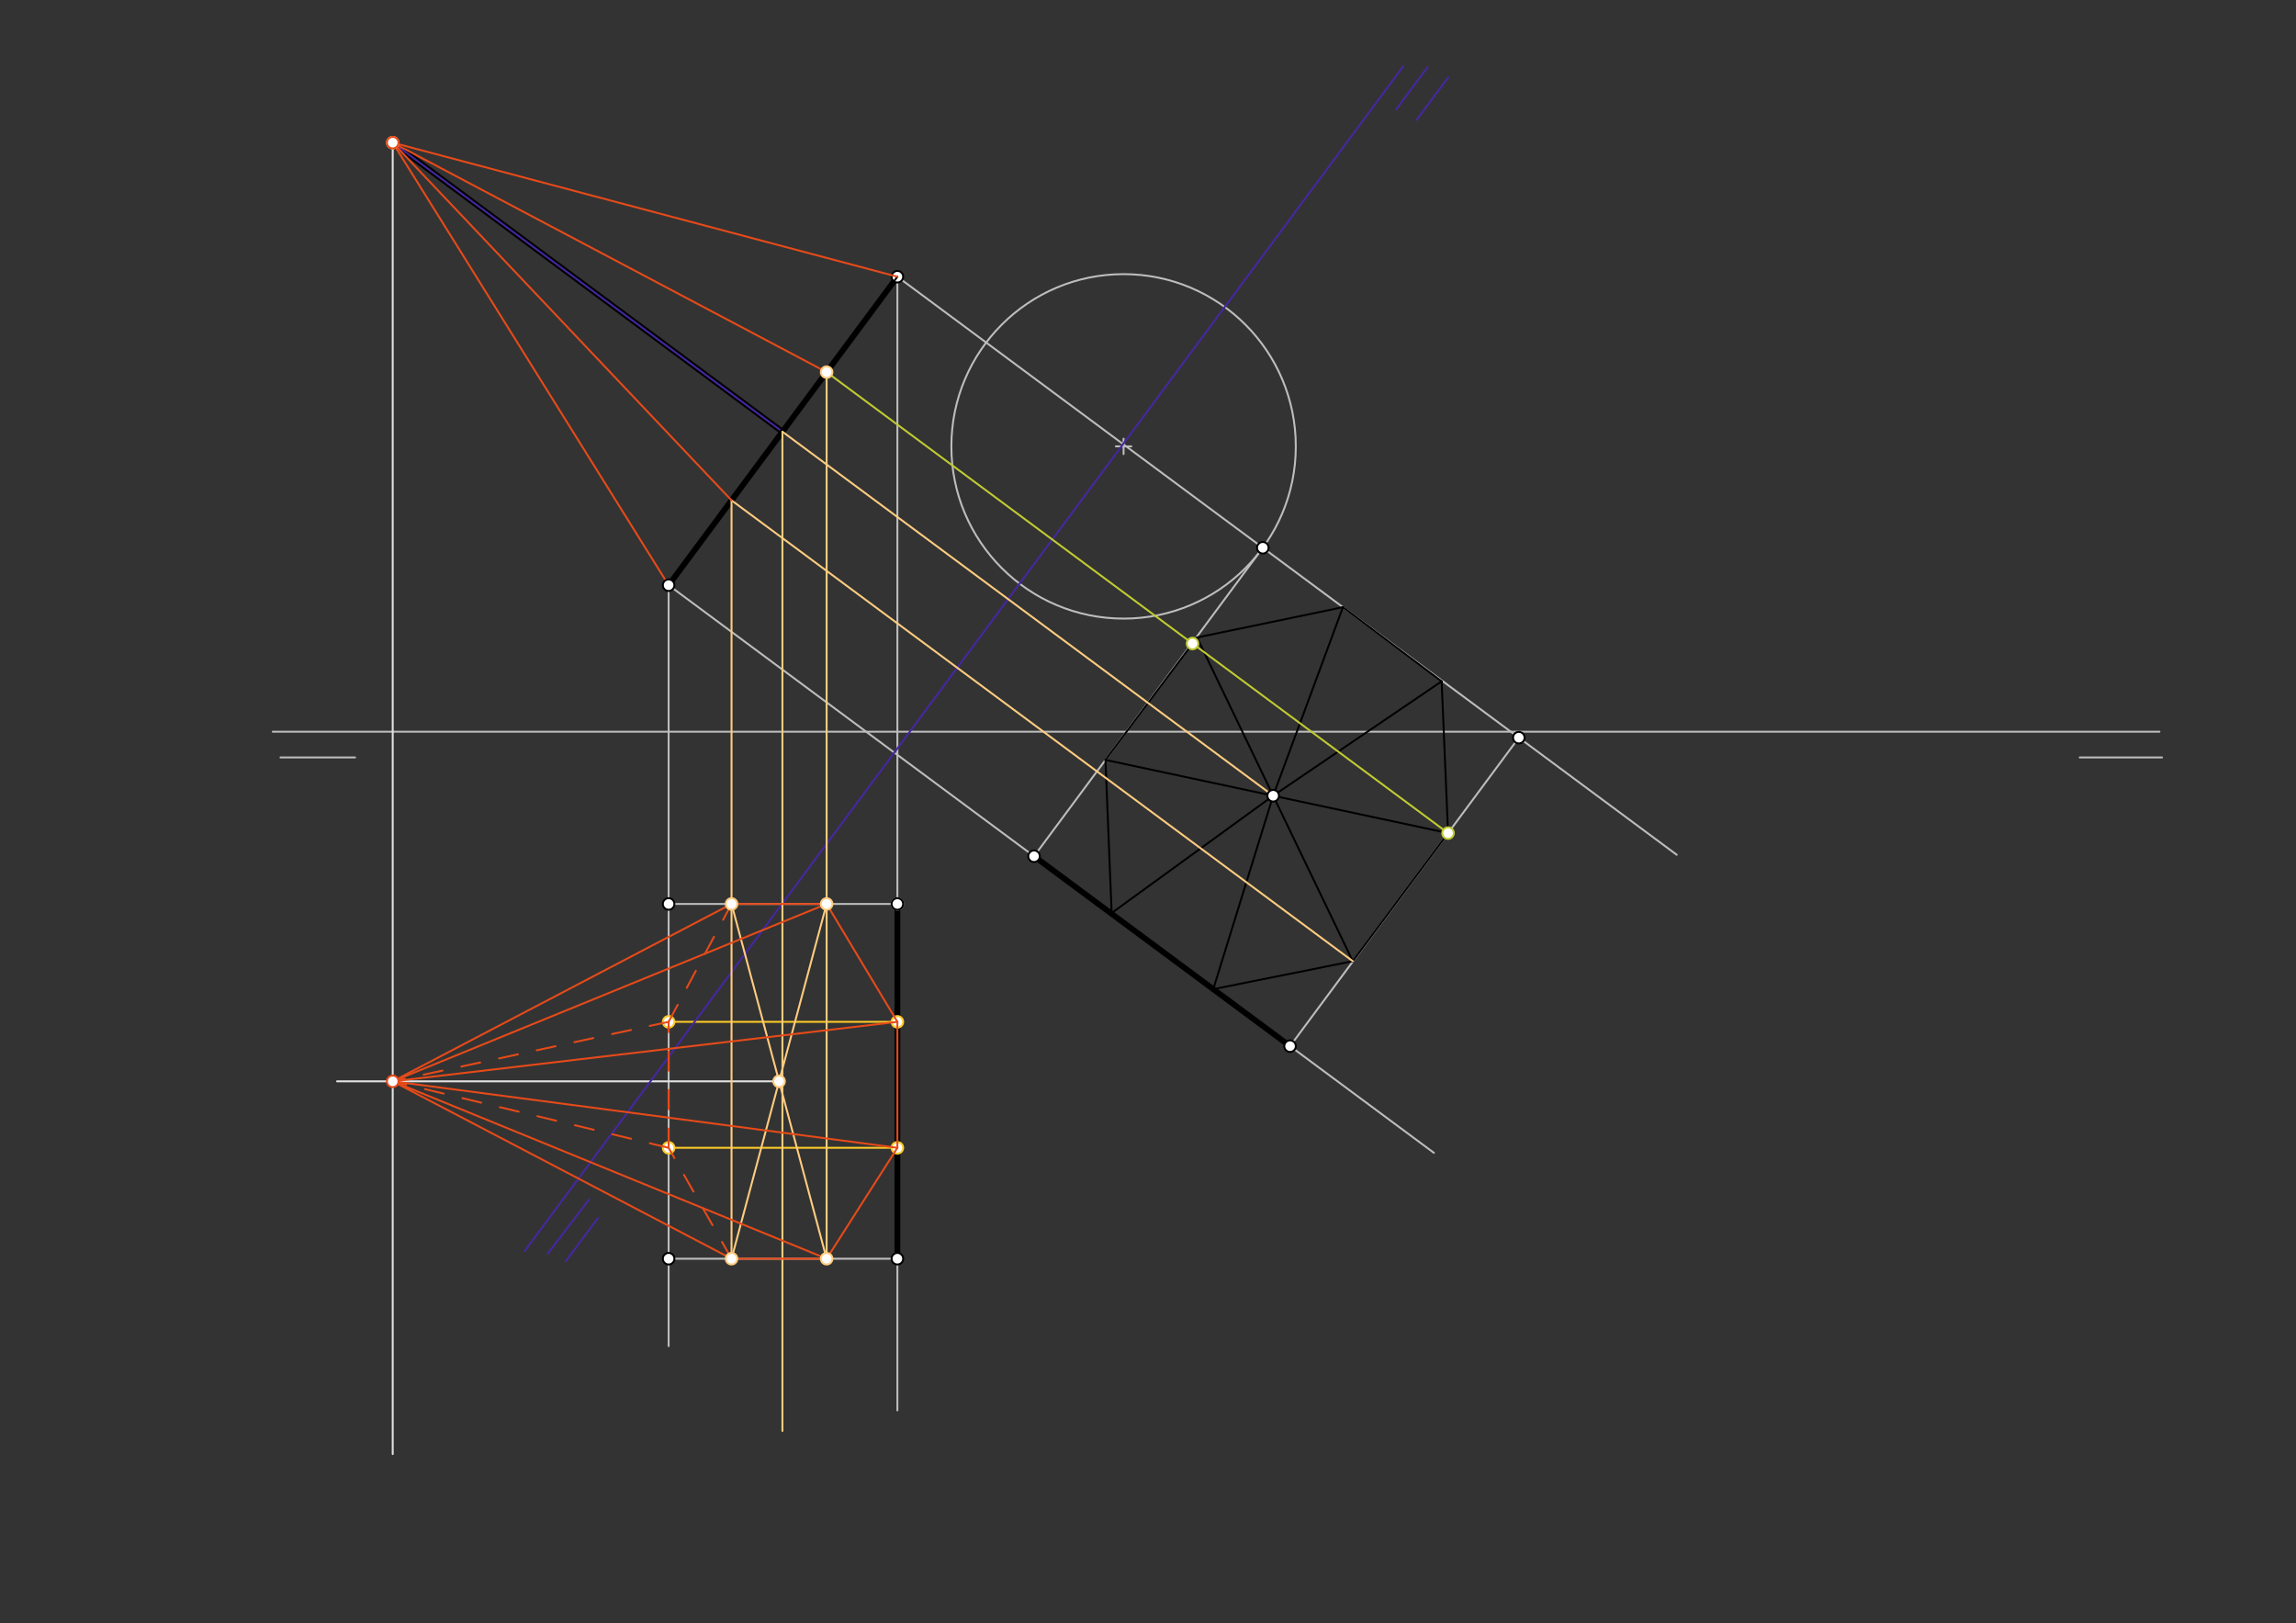 <svg xmlns="http://www.w3.org/2000/svg" class="svg--1it" height="100%" preserveAspectRatio="xMidYMid meet" viewBox="0 0 1191 842" width="100%"><rect x="0" y="0" width="1191" height="842" fill="#333333" stroke="none"/><defs><marker id="marker-arrow" markerHeight="16" markerUnits="userSpaceOnUse" markerWidth="24" orient="auto-start-reverse" refX="24" refY="4" viewBox="0 0 24 8"><path d="M 0 0 L 24 4 L 0 8 z" stroke="inherit"></path></marker></defs><g class="aux-layer--1FB"><g class="element--2qn"><line stroke="#BDBDBD" stroke-dasharray="none" stroke-linecap="round" stroke-width="1" x1="141.5" x2="1120.167" y1="379.521" y2="379.521"></line></g><g class="element--2qn"><line stroke="#BDBDBD" stroke-dasharray="none" stroke-linecap="round" stroke-width="1" x1="145.5" x2="184.167" y1="392.854" y2="392.854"></line></g><g class="element--2qn"><line stroke="#BDBDBD" stroke-dasharray="none" stroke-linecap="round" stroke-width="1" x1="1078.833" x2="1121.5" y1="392.854" y2="392.854"></line></g><g class="element--2qn"><line stroke="#BDBDBD" stroke-dasharray="none" stroke-linecap="round" stroke-width="1" x1="346.833" x2="346.833" y1="303.521" y2="468.854"></line></g><g class="element--2qn"><line stroke="#BDBDBD" stroke-dasharray="none" stroke-linecap="round" stroke-width="1" x1="346.833" x2="743.798" y1="303.521" y2="597.936"></line></g><g class="element--2qn"><line stroke="#BDBDBD" stroke-dasharray="none" stroke-linecap="round" stroke-width="1" x1="465.5" x2="869.754" y1="143.521" y2="443.343"></line></g><g class="element--2qn"><g class="center--1s5"><line x1="578.833" y1="231.521" x2="586.833" y2="231.521" stroke="#BDBDBD" stroke-width="1" stroke-linecap="round"></line><line x1="582.833" y1="227.521" x2="582.833" y2="235.521" stroke="#BDBDBD" stroke-width="1" stroke-linecap="round"></line><circle class="hit--230" cx="582.833" cy="231.521" r="4" stroke="none" fill="transparent"></circle></g><circle cx="582.833" cy="231.521" fill="none" r="89.333" stroke="#BDBDBD" stroke-dasharray="none" stroke-width="1"></circle></g><g class="element--2qn"><line stroke="#BDBDBD" stroke-dasharray="none" stroke-linecap="round" stroke-width="1" x1="465.5" x2="465.5" y1="143.521" y2="731.521"></line></g><g class="element--2qn"><line stroke="#BDBDBD" stroke-dasharray="none" stroke-linecap="round" stroke-width="1" x1="346.833" x2="465.5" y1="468.854" y2="468.854"></line></g><g class="element--2qn"><line stroke="#BDBDBD" stroke-dasharray="none" stroke-linecap="round" stroke-width="1" x1="346.833" x2="346.833" y1="468.854" y2="698.188"></line></g><g class="element--2qn"><line stroke="#BDBDBD" stroke-dasharray="none" stroke-linecap="round" stroke-width="1" x1="465.5" x2="346.833" y1="652.854" y2="652.854"></line></g><g class="element--2qn"><line stroke="#BDBDBD" stroke-dasharray="none" stroke-linecap="round" stroke-width="1" x1="655.051" x2="536.384" y1="284.105" y2="444.105"></line></g><g class="element--2qn"><line stroke="#BDBDBD" stroke-dasharray="none" stroke-linecap="round" stroke-width="1" x1="669.192" x2="787.858" y1="542.603" y2="382.603"></line></g><g class="element--2qn"><line stroke="#000000" stroke-dasharray="none" stroke-linecap="round" stroke-width="3" x1="405.868" x2="203.712" y1="223.923" y2="73.991"></line></g><g class="element--2qn"><line stroke="#000000" stroke-dasharray="none" stroke-linecap="round" stroke-width="1" x1="660.428" x2="629.35" y1="412.722" y2="513.054"></line></g><g class="element--2qn"><line stroke="#000000" stroke-dasharray="none" stroke-linecap="round" stroke-width="1" x1="660.428" x2="576.648" y1="412.722" y2="473.55"></line></g><g class="element--2qn"><line stroke="#000000" stroke-dasharray="none" stroke-linecap="round" stroke-width="1" x1="660.428" x2="747.817" y1="412.722" y2="353.387"></line></g><g class="element--2qn"><line stroke="#000000" stroke-dasharray="none" stroke-linecap="round" stroke-width="1" x1="660.428" x2="696.611" y1="412.722" y2="314.929"></line></g><g class="element--2qn"><line stroke="#FFCA28" stroke-dasharray="none" stroke-linecap="round" stroke-width="1" x1="465.5" x2="346.833" y1="530" y2="530"></line></g><g class="element--2qn"><line stroke="#FFCA28" stroke-dasharray="none" stroke-linecap="round" stroke-width="1" x1="465.5" x2="346.833" y1="595.333" y2="595.333"></line></g><g class="element--2qn"><line stroke="#4527A0" stroke-dasharray="none" stroke-linecap="round" stroke-width="1" x1="203.712" x2="405.868" y1="73.991" y2="223.923"></line></g><g class="element--2qn"><line stroke="#E0E0E0" stroke-dasharray="none" stroke-linecap="round" stroke-width="1" x1="203.712" x2="203.712" y1="73.991" y2="754.188"></line></g><g class="element--2qn"><line stroke="#E0E0E0" stroke-dasharray="none" stroke-linecap="round" stroke-width="1" x1="404.129" x2="174.833" y1="560.854" y2="560.854"></line></g><g class="element--2qn"><line stroke="#000000" stroke-dasharray="none" stroke-linecap="round" stroke-width="3" x1="465.5" x2="346.833" y1="143.521" y2="303.521"></line></g><g class="element--2qn"><line stroke="#000000" stroke-dasharray="none" stroke-linecap="round" stroke-width="3" x1="465.5" x2="465.5" y1="468.854" y2="652.854"></line></g><g class="element--2qn"><line stroke="#000000" stroke-dasharray="none" stroke-linecap="round" stroke-width="3" x1="536.384" x2="669.192" y1="444.105" y2="542.603"></line></g><g class="element--2qn"><circle cx="465.5" cy="468.854" r="3" stroke="#BDBDBD" stroke-width="1" fill="#ffffff"></circle>}</g><g class="element--2qn"><circle cx="465.5" cy="143.521" r="3" stroke="#000000" stroke-width="1" fill="#ffffff"></circle>}</g><g class="element--2qn"><circle cx="465.5" cy="530" r="3" stroke="#FFCA28" stroke-width="1" fill="#ffffff"></circle>}</g><g class="element--2qn"><circle cx="465.5" cy="595.333" r="3" stroke="#FFCA28" stroke-width="1" fill="#ffffff"></circle>}</g><g class="element--2qn"><circle cx="346.833" cy="530" r="3" stroke="#FFCA28" stroke-width="1" fill="#ffffff"></circle>}</g><g class="element--2qn"><circle cx="346.833" cy="595.333" r="3" stroke="#FFCA28" stroke-width="1" fill="#ffffff"></circle>}</g></g><g class="main-layer--3Vd"><g class="element--2qn"><line stroke="#000000" stroke-dasharray="none" stroke-linecap="round" stroke-width="1" x1="346.833" x2="465.5" y1="303.521" y2="143.521"></line></g><g class="element--2qn"><line stroke="#4527A0" stroke-dasharray="none" stroke-linecap="round" stroke-width="1" x1="272.167" x2="727.896" y1="648.854" y2="34.387"></line></g><g class="element--2qn"><line stroke="#4527A0" stroke-dasharray="none" stroke-linecap="round" stroke-width="1" x1="284.167" x2="305.5" y1="650.188" y2="622.188"></line></g><g class="element--2qn"><line stroke="#4527A0" stroke-dasharray="none" stroke-linecap="round" stroke-width="1" x1="293.5" x2="310.167" y1="654.188" y2="631.715"></line></g><g class="element--2qn"><line stroke="#4527A0" stroke-dasharray="none" stroke-linecap="round" stroke-width="1" x1="724.167" x2="740.504" y1="56.854" y2="34.826"></line></g><g class="element--2qn"><line stroke="#4527A0" stroke-dasharray="none" stroke-linecap="round" stroke-width="1" x1="734.833" x2="751.192" y1="62.188" y2="40.131"></line></g><g class="element--2qn"><line stroke="#000000" stroke-dasharray="none" stroke-linecap="round" stroke-width="1" x1="573.439" x2="576.648" y1="394.143" y2="473.55"></line></g><g class="element--2qn"><line stroke="#000000" stroke-dasharray="none" stroke-linecap="round" stroke-width="1" x1="576.648" x2="629.35" y1="473.55" y2="513.054"></line></g><g class="element--2qn"><line stroke="#000000" stroke-dasharray="none" stroke-linecap="round" stroke-width="1" x1="629.35" x2="701.724" y1="513.054" y2="498.527"></line></g><g class="element--2qn"><line stroke="#000000" stroke-dasharray="none" stroke-linecap="round" stroke-width="1" x1="701.724" x2="751.15" y1="498.527" y2="432.098"></line></g><g class="element--2qn"><line stroke="#000000" stroke-dasharray="none" stroke-linecap="round" stroke-width="1" x1="751.149" x2="747.817" y1="432.099" y2="353.387"></line></g><g class="element--2qn"><line stroke="#000000" stroke-dasharray="none" stroke-linecap="round" stroke-width="1" x1="747.817" x2="696.611" y1="353.387" y2="314.929"></line></g><g class="element--2qn"><line stroke="#000000" stroke-dasharray="none" stroke-linecap="round" stroke-width="1" x1="696.611" x2="620.929" y1="314.929" y2="330.65"></line></g><g class="element--2qn"><line stroke="#000000" stroke-dasharray="none" stroke-linecap="round" stroke-width="1" x1="620.929" x2="573.439" y1="330.65" y2="394.143"></line></g><g class="element--2qn"><line stroke="#000000" stroke-dasharray="none" stroke-linecap="round" stroke-width="1" x1="620.929" x2="701.724" y1="330.65" y2="498.527"></line></g><g class="element--2qn"><line stroke="#000000" stroke-dasharray="none" stroke-linecap="round" stroke-width="1" x1="751.149" x2="573.439" y1="432.099" y2="394.143"></line></g><g class="element--2qn"><line stroke="#C0CA33" stroke-dasharray="none" stroke-linecap="round" stroke-width="1" x1="751.149" x2="428.79" y1="432.099" y2="193.017"></line></g><g class="element--2qn"><line stroke="#FFCC80" stroke-dasharray="none" stroke-linecap="round" stroke-width="1" x1="428.79" x2="428.79" y1="193.017" y2="652.854"></line></g><g class="element--2qn"><line stroke="#FFCC80" stroke-dasharray="none" stroke-linecap="round" stroke-width="1" x1="701.724" x2="379.467" y1="498.527" y2="259.52"></line></g><g class="element--2qn"><line stroke="#FFCC80" stroke-dasharray="none" stroke-linecap="round" stroke-width="1" x1="379.467" x2="379.467" y1="259.52" y2="652.854"></line></g><g class="element--2qn"><line stroke="#FFCC80" stroke-dasharray="none" stroke-linecap="round" stroke-width="1" x1="660.428" x2="405.868" y1="412.722" y2="223.923"></line></g><g class="element--2qn"><line stroke="#FFCC80" stroke-dasharray="none" stroke-linecap="round" stroke-width="1" x1="405.868" x2="405.868" y1="223.923" y2="742.188"></line></g><g class="element--2qn"><line stroke="#FFCC80" stroke-dasharray="none" stroke-linecap="round" stroke-width="1" x1="379.467" x2="428.79" y1="652.854" y2="468.854"></line></g><g class="element--2qn"><line stroke="#FFCC80" stroke-dasharray="none" stroke-linecap="round" stroke-width="1" x1="379.467" x2="428.79" y1="468.854" y2="652.854"></line></g><g class="element--2qn"><line stroke="#E64A19" stroke-dasharray="none" stroke-linecap="round" stroke-width="1" x1="465.5" x2="203.712" y1="143.521" y2="73.991"></line></g><g class="element--2qn"><line stroke="#E64A19" stroke-dasharray="none" stroke-linecap="round" stroke-width="1" x1="203.712" x2="346.833" y1="73.991" y2="303.521"></line></g><g class="element--2qn"><line stroke="#E64A19" stroke-dasharray="none" stroke-linecap="round" stroke-width="1" x1="203.712" x2="379.467" y1="73.991" y2="259.52"></line></g><g class="element--2qn"><line stroke="#E64A19" stroke-dasharray="none" stroke-linecap="round" stroke-width="1" x1="203.712" x2="428.79" y1="73.991" y2="193.017"></line></g><g class="element--2qn"><line stroke="#E64A19" stroke-dasharray="none" stroke-linecap="round" stroke-width="1" x1="203.712" x2="465.5" y1="560.854" y2="595.333"></line></g><g class="element--2qn"><line stroke="#E64A19" stroke-dasharray="none" stroke-linecap="round" stroke-width="1" x1="203.712" x2="428.79" y1="560.854" y2="652.854"></line></g><g class="element--2qn"><line stroke="#E64A19" stroke-dasharray="none" stroke-linecap="round" stroke-width="1" x1="203.712" x2="379.467" y1="560.854" y2="652.854"></line></g><g class="element--2qn"><line stroke="#E64A19" stroke-dasharray="none" stroke-linecap="round" stroke-width="1" x1="203.712" x2="465.5" y1="560.854" y2="530"></line></g><g class="element--2qn"><line stroke="#E64A19" stroke-dasharray="none" stroke-linecap="round" stroke-width="1" x1="203.712" x2="428.79" y1="560.854" y2="468.854"></line></g><g class="element--2qn"><line stroke="#E64A19" stroke-dasharray="none" stroke-linecap="round" stroke-width="1" x1="203.712" x2="379.467" y1="560.854" y2="468.854"></line></g><g class="element--2qn"><line stroke="#E64A19" stroke-dasharray="none" stroke-linecap="round" stroke-width="1" x1="379.467" x2="428.79" y1="468.854" y2="468.854"></line></g><g class="element--2qn"><line stroke="#E64A19" stroke-dasharray="none" stroke-linecap="round" stroke-width="1" x1="428.79" x2="465.5" y1="468.854" y2="530"></line></g><g class="element--2qn"><line stroke="#E64A19" stroke-dasharray="none" stroke-linecap="round" stroke-width="1" x1="465.5" x2="465.5" y1="530" y2="595.333"></line></g><g class="element--2qn"><line stroke="#E64A19" stroke-dasharray="none" stroke-linecap="round" stroke-width="1" x1="465.5" x2="428.79" y1="595.333" y2="652.854"></line></g><g class="element--2qn"><line stroke="#E64A19" stroke-dasharray="none" stroke-linecap="round" stroke-width="1" x1="428.79" x2="379.467" y1="652.854" y2="652.854"></line></g><g class="element--2qn"><line stroke="#E64A19" stroke-dasharray="10" stroke-linecap="round" stroke-width="1" x1="379.467" x2="346.833" y1="652.854" y2="595.333"></line></g><g class="element--2qn"><line stroke="#E64A19" stroke-dasharray="10" stroke-linecap="round" stroke-width="1" x1="346.833" x2="346.833" y1="595.333" y2="530"></line></g><g class="element--2qn"><line stroke="#E64A19" stroke-dasharray="10" stroke-linecap="round" stroke-width="1" x1="346.833" x2="379.467" y1="530" y2="468.854"></line></g><g class="element--2qn"><line stroke="#E64A19" stroke-dasharray="10" stroke-linecap="round" stroke-width="1" x1="346.833" x2="203.712" y1="530" y2="560.854"></line></g><g class="element--2qn"><line stroke="#E64A19" stroke-dasharray="10" stroke-linecap="round" stroke-width="1" x1="346.833" x2="203.712" y1="595.333" y2="560.854"></line></g><g class="element--2qn"><circle cx="346.833" cy="468.854" r="3" stroke="#000000" stroke-width="1" fill="#ffffff"></circle>}</g><g class="element--2qn"><circle cx="655.051" cy="284.105" r="3" stroke="#000000" stroke-width="1" fill="#ffffff"></circle>}</g><g class="element--2qn"><circle cx="465.5" cy="468.854" r="3" stroke="#000000" stroke-width="1" fill="#ffffff"></circle>}</g><g class="element--2qn"><circle cx="465.5" cy="652.854" r="3" stroke="#000000" stroke-width="1" fill="#ffffff"></circle>}</g><g class="element--2qn"><circle cx="346.833" cy="652.854" r="3" stroke="#000000" stroke-width="1" fill="#ffffff"></circle>}</g><g class="element--2qn"><circle cx="346.833" cy="303.521" r="3" stroke="#000000" stroke-width="1" fill="#ffffff"></circle>}</g><g class="element--2qn"><circle cx="536.384" cy="444.105" r="3" stroke="#000000" stroke-width="1" fill="#ffffff"></circle>}</g><g class="element--2qn"><circle cx="669.192" cy="542.603" r="3" stroke="#000000" stroke-width="1" fill="#ffffff"></circle>}</g><g class="element--2qn"><circle cx="787.858" cy="382.603" r="3" stroke="#000000" stroke-width="1" fill="#ffffff"></circle>}</g><g class="element--2qn"><circle cx="660.428" cy="412.722" r="3" stroke="#000000" stroke-width="1" fill="#ffffff"></circle>}</g><g class="element--2qn"><circle cx="751.149" cy="432.099" r="3" stroke="#C0CA33" stroke-width="1" fill="#ffffff"></circle>}</g><g class="element--2qn"><circle cx="618.586" cy="333.782" r="3" stroke="#C0CA33" stroke-width="1" fill="#ffffff"></circle>}</g><g class="element--2qn"><circle cx="428.79" cy="193.017" r="3" stroke="#FFCC80" stroke-width="1" fill="#ffffff"></circle>}</g><g class="element--2qn"><circle cx="428.79" cy="468.854" r="3" stroke="#FFCC80" stroke-width="1" fill="#ffffff"></circle>}</g><g class="element--2qn"><circle cx="428.79" cy="652.854" r="3" stroke="#FFCC80" stroke-width="1" fill="#ffffff"></circle>}</g><g class="element--2qn"><circle cx="379.467" cy="468.854" r="3" stroke="#FFCC80" stroke-width="1" fill="#ffffff"></circle>}</g><g class="element--2qn"><circle cx="379.467" cy="652.854" r="3" stroke="#FFCC80" stroke-width="1" fill="#ffffff"></circle>}</g><g class="element--2qn"><circle cx="404.129" cy="560.854" r="3" stroke="#FFCC80" stroke-width="1" fill="#ffffff"></circle>}</g><g class="element--2qn"><circle cx="203.712" cy="73.991" r="3" stroke="#FFCC80" stroke-width="1" fill="#ffffff"></circle>}</g><g class="element--2qn"><circle cx="203.712" cy="73.991" r="3" stroke="#E64A19" stroke-width="1" fill="#ffffff"></circle>}</g><g class="element--2qn"><circle cx="203.712" cy="560.854" r="3" stroke="#E64A19" stroke-width="1" fill="#ffffff"></circle>}</g></g><g class="snaps-layer--2PT"></g><g class="temp-layer--rAP"></g></svg>